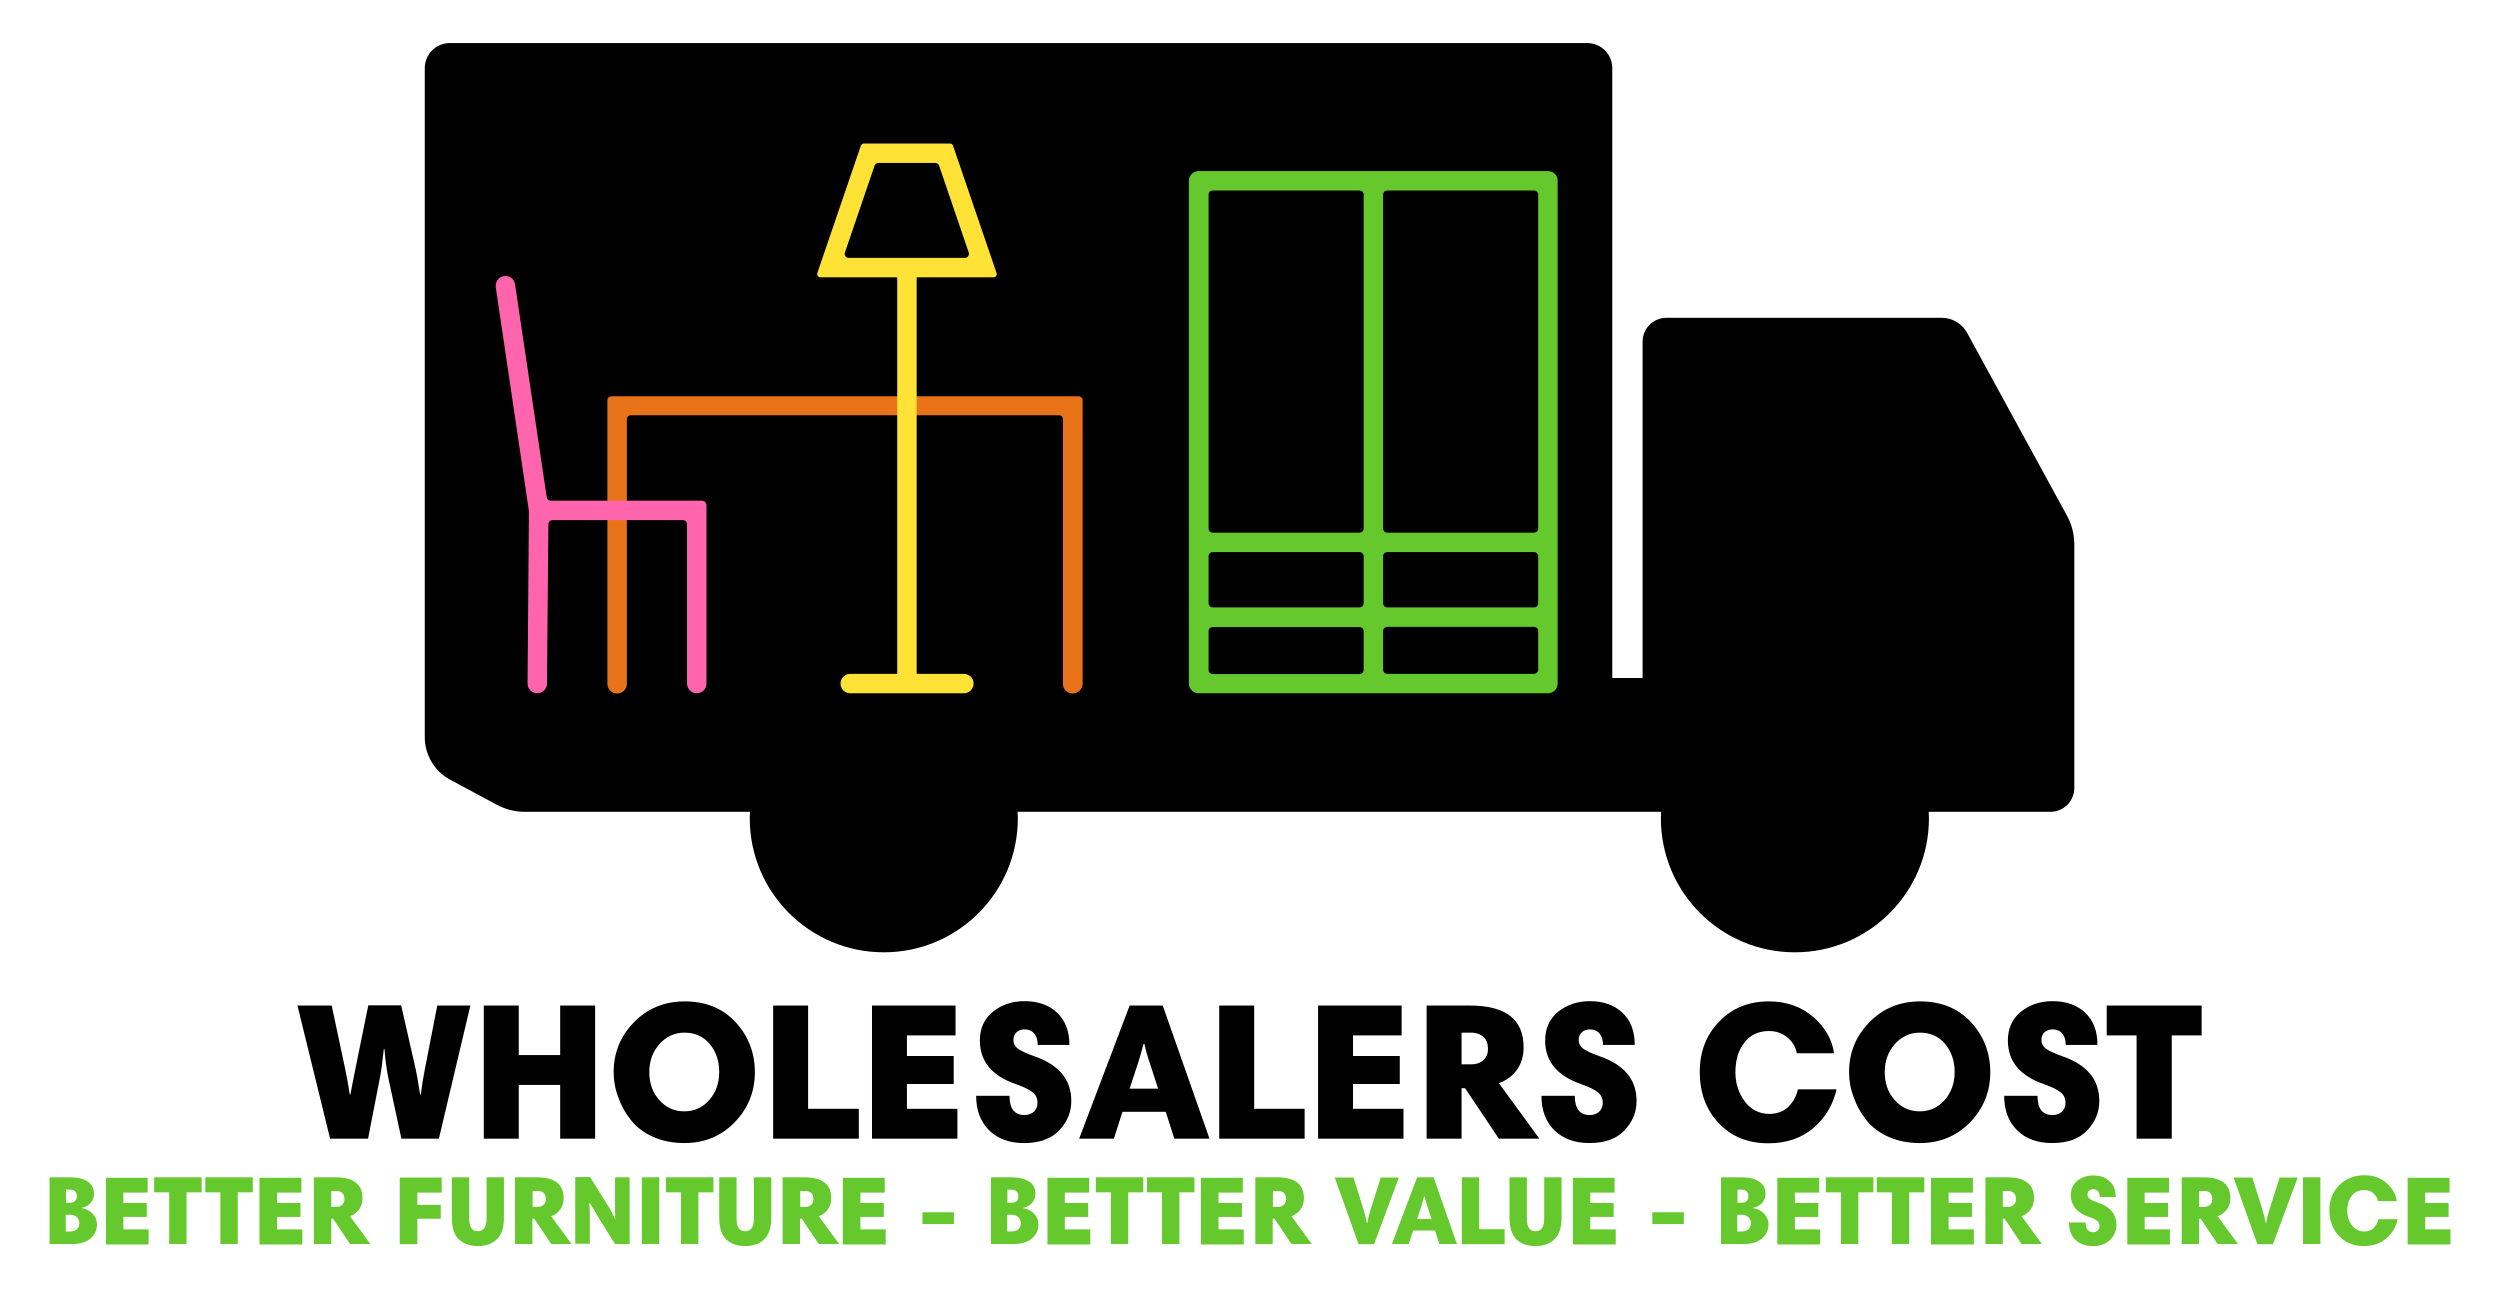 <?xml version="1.0" encoding="utf-8"?>
<!-- Generator: Adobe Illustrator 28.1.0, SVG Export Plug-In . SVG Version: 6.00 Build 0)  -->
<svg version="1.1" id="Layer_2" xmlns="http://www.w3.org/2000/svg" xmlns:xlink="http://www.w3.org/1999/xlink" x="0px" y="0px"
	 viewBox="0 0 1080 556.9" style="enable-background:new 0 0 1080 556.9;" xml:space="preserve">
<style type="text/css">
	.st0{fill:#E97318;}
	.st1{fill:#FE65AC;}
	.st2{fill:#65C92E;}
	.st3{fill:#FFE236;}
</style>
<g>
	<g>
		<path d="M892.9,222.7l-43.1-78.9c-2.2-4-6.4-6.5-10.9-6.5H719.9c-5.7,0-10.3,4.6-10.3,10.3v145.3h-13.1V29.4
			c0-6-4.9-10.8-10.8-10.8H194.3c-6,0-10.8,4.9-10.8,10.8v289.1c0,7.6,4.2,14.7,10.9,18.3l20.3,10.9c3.6,1.9,7.7,3,11.8,3H324
			c0,0.9-0.1,1.9-0.1,2.8c0,32,25.9,57.9,57.9,57.9c32,0,57.9-25.9,57.9-57.9c0-0.9-0.1-1.9-0.1-2.8h256.9v0c4.8,0,9.2,0,13.1,0v0h8
			c0,0.9-0.1,1.9-0.1,2.8c0,32,25.9,57.9,57.9,57.9c32,0,57.9-25.9,57.9-57.9c0-0.9-0.1-1.9-0.1-2.8h52.6c5.7,0,10.3-4.6,10.3-10.3
			v-105C896.1,230.8,895,226.5,892.9,222.7z"/>
		<g>
			<path class="st0" d="M463.4,299.6c-2.3,0-4.2-1.8-4.2-4.1V181c0-0.9-0.8-1.6-1.7-1.6h-185c-0.9,0-1.7,0.7-1.7,1.6v114.5
				c0,2.3-1.9,4.1-4.2,4.1s-4.2-1.8-4.2-4.1V172.8c0-0.9,0.8-1.6,1.7-1.6h201.9c0.9,0,1.7,0.7,1.7,1.6v122.7
				C467.6,297.7,465.7,299.6,463.4,299.6z"/>
		</g>
		<path class="st1" d="M237.9,216.3c-0.8,0-1.6-0.6-1.7-1.4l-13.7-92.1c-0.4-2.4-2.6-4-5-3.5c-2.3,0.4-3.7,2.8-3.3,5l14.3,96.5
			l-0.6,74.5c0,2.3,1.9,4.2,4.2,4.2h0c2.3,0,4.2-1.9,4.2-4.2l0.6-68.9c0-0.9,0.8-1.7,1.7-1.7h56.5c0.9,0,1.7,0.8,1.7,1.7v68.9
			c0,2.3,1.9,4.2,4.2,4.2c2.3,0,4.2-1.9,4.2-4.2v-77c0-1.1-0.9-2-2-2H237.9z"/>
		<path class="st2" d="M668.7,73.9H517.8c-2.3,0-4.2,1.9-4.2,4.2v217.2c0,2.3,1.9,4.2,4.2,4.2h150.9c2.3,0,4.2-1.9,4.2-4.2V78.1
			C673,75.8,671.1,73.9,668.7,73.9z M662.7,230.1h-63.4c-1,0-1.8-0.8-1.8-1.8V84.1c0-1,0.8-1.8,1.8-1.8h63.4c1,0,1.8,0.8,1.8,1.8
			v144.2C664.5,229.3,663.7,230.1,662.7,230.1z M599.3,238.5h63.4c1,0,1.8,0.8,1.8,1.8v20.3c0,1-0.8,1.8-1.8,1.8h-63.4
			c-1,0-1.8-0.8-1.8-1.8v-20.3C597.5,239.3,598.3,238.5,599.3,238.5z M587.3,262.4h-63.4c-1,0-1.8-0.8-1.8-1.8v-20.3
			c0-1,0.8-1.8,1.8-1.8h63.4c1,0,1.8,0.8,1.8,1.8v20.3C589.1,261.6,588.3,262.4,587.3,262.4z M589.1,84.1v144.2c0,1-0.8,1.8-1.8,1.8
			h-63.4c-1,0-1.8-0.8-1.8-1.8V84.1c0-1,0.8-1.8,1.8-1.8h63.4C588.3,82.3,589.1,83.1,589.1,84.1z M523.9,270.9h63.4
			c1,0,1.8,0.8,1.8,1.8v16.7c0,1-0.8,1.8-1.8,1.8h-63.4c-1,0-1.8-0.8-1.8-1.8v-16.7C522.1,271.7,522.9,270.9,523.9,270.9z
			 M597.5,289.3v-16.7c0-1,0.8-1.8,1.8-1.8h63.4c1,0,1.8,0.8,1.8,1.8v16.7c0,1-0.8,1.8-1.8,1.8h-63.4
			C598.3,291.1,597.5,290.3,597.5,289.3z"/>
		<path class="st3" d="M416.3,291.1H396V119.8h33.2c1,0,1.6-0.9,1.3-1.9l-18.8-55c-0.2-0.6-0.7-0.9-1.3-0.9h-37.2
			c-0.6,0-1.1,0.4-1.3,0.9l-18.8,55c-0.3,0.9,0.4,1.9,1.3,1.9h33.2v171.3h-20.3c-2.3,0-4.2,1.9-4.2,4.2s1.9,4.2,4.2,4.2h49.1
			c2.3,0,4.2-1.9,4.2-4.2S418.7,291.1,416.3,291.1z M379.4,70.4h24.7c0.7,0,1.4,0.5,1.6,1.2l12.8,37.5c0.4,1.1-0.5,2.3-1.6,2.3
			h-50.3c-1.2,0-2-1.2-1.6-2.3l12.8-37.5C378,70.9,378.7,70.4,379.4,70.4z"/>
	</g>
	<g>
		<path d="M173.4,491.9l-5.7-26.5c-0.8-4-1.3-8.1-1.6-12.2h-0.3c-0.6,5.6-1.1,9.6-1.6,12l-5.2,26.7h-16.4l-14.1-57.5h14.8l5.9,27.8
			c0.6,2.7,1.2,6.2,1.9,10.6h0.3c0.2-1.5,1-5.3,2.2-11.4l5.5-27.1h14.2l6.3,27.7c0.3,1.1,0.9,4.7,1.9,10.8h0.3
			c0.4-3.5,1-7.1,1.7-10.7l5.4-27.7h14.3l-13.6,57.5H173.4z"/>
		<path d="M242,491.9v-23.2h-17.9v23.2H209v-57.5h15.1v21.4H242v-21.4h15.1v57.5H242z"/>
		<path d="M265.1,463.2c0-8.4,2.9-15.6,8.8-21.6c5.8-6,13.2-9,21.9-9c9.1,0,16.4,3,22,9c5.5,6,8.3,13.2,8.3,21.6
			c0,8.4-2.9,15.6-8.7,21.6c-5.8,6-13.1,9-21.7,9c-5.1,0-9.6-0.9-13.6-2.7c-4-1.8-7.2-4.2-9.6-7.3c-2.4-3-4.2-6.3-5.4-9.8
			C265.7,470.4,265.1,466.8,265.1,463.2z M284.9,451c-2.9,3.3-4.4,7.3-4.4,12.1c0,4.8,1.4,8.9,4.3,12.1c2.9,3.3,6.5,4.9,10.8,4.9
			c4.3,0,7.9-1.6,10.8-4.9c2.9-3.3,4.3-7.3,4.3-12.1c0-4.8-1.4-8.9-4.1-12.1c-2.8-3.3-6.4-4.9-10.9-4.9
			C291.4,446.1,287.8,447.8,284.9,451z"/>
		<path d="M334,491.9v-57.5h15.1V479H371v12.9H334z"/>
		<path d="M412.8,434.4v12.9h-21v8.9H412v12.1h-20.2V479h21.8v12.9h-36.9v-57.5H412.8z"/>
		<path d="M462,451.4h-13.7c0-2.1-0.5-3.7-1.5-4.9c-1-1.2-2.4-1.8-4.2-1.8c-1.3,0-2.5,0.4-3.4,1.2c-0.9,0.8-1.4,1.9-1.4,3.3
			c0,1.6,0.7,3,2.2,4c1.5,1,3.9,2.1,7.1,3.2c10.5,3.7,15.7,10.1,15.7,19.2c0,4.8-1.7,9-5.2,12.7c-3.5,3.7-8.5,5.5-15.2,5.5
			c-6.3,0-11.3-1.8-15.1-5.5c-3.7-3.7-5.6-8.6-5.6-14.9h14.4c0,5.6,2.2,8.3,6.5,8.3c1.6,0,3-0.5,4-1.4s1.6-2.2,1.6-3.9
			c0-1.9-0.7-3.4-2.1-4.5c-1.4-1.2-3.8-2.3-7.1-3.5c-10.5-3.6-15.7-9.9-15.7-18.9c0-5.2,1.9-9.4,5.6-12.4c3.7-3,8.3-4.6,13.7-4.6
			c5.9,0,10.6,1.7,14.1,5C460.2,440.9,462,445.5,462,451.4z"/>
		<path d="M466.2,491.9l21.8-57.5h14.3l20.2,57.5h-15.2l-3.7-11.6h-18.7l-3.7,11.6H466.2z M492,458.1l-4,12.2h12.3l-4-12.3
			c-0.6-1.8-1.3-4.1-1.9-7H494C493.1,454.4,492.4,456.8,492,458.1z"/>
		<path d="M526.7,491.9v-57.5h15.1V479h21.8v12.9H526.7z"/>
		<path d="M605.5,434.4v12.9h-21v8.9h20.2v12.1h-20.2V479h21.8v12.9h-36.9v-57.5H605.5z"/>
		<path d="M647.5,467.9l17.5,24h-17.5l-14.6-21.8h-1.5v21.8h-15.1v-57.5H635c15.5,0,23.2,6,23.2,18c0,3.9-1,7.2-3,9.9
			C653.3,464.9,650.7,466.8,647.5,467.9z M642.8,453.1c0-2.2-0.6-3.9-1.9-5.1c-1.3-1.2-3.1-1.9-5.4-1.9h-4.1v13.7h4.2
			c2.1,0,3.9-0.6,5.2-1.8S642.8,455.3,642.8,453.1z"/>
		<path d="M706.2,451.4h-13.7c0-2.1-0.5-3.7-1.5-4.9c-1-1.2-2.4-1.8-4.2-1.8c-1.3,0-2.5,0.4-3.4,1.2c-0.9,0.8-1.4,1.9-1.4,3.3
			c0,1.6,0.7,3,2.2,4c1.5,1,3.9,2.1,7.1,3.2c10.5,3.7,15.7,10.1,15.7,19.2c0,4.8-1.7,9-5.2,12.7c-3.5,3.7-8.5,5.5-15.2,5.5
			c-6.3,0-11.3-1.8-15.1-5.5c-3.7-3.7-5.6-8.6-5.6-14.9h14.4c0,5.6,2.2,8.3,6.5,8.3c1.6,0,3-0.5,4-1.4c1-1,1.6-2.2,1.6-3.9
			c0-1.9-0.7-3.4-2.1-4.5c-1.4-1.2-3.8-2.3-7.1-3.5c-10.5-3.6-15.7-9.9-15.7-18.9c0-5.2,1.9-9.4,5.6-12.4c3.7-3,8.3-4.6,13.7-4.6
			c5.9,0,10.6,1.7,14.1,5C704.5,440.9,706.2,445.5,706.2,451.4z"/>
		<path d="M764.2,432.6c7.6,0,14,2.3,19.2,6.8c5.1,4.5,8.1,9.7,8.9,15.6h-16.1c-0.4-2.6-1.7-4.8-3.9-6.7c-2.2-1.9-4.9-2.9-8.1-2.9
			c-4.6,0-8.1,1.7-10.7,5.1c-2.6,3.4-3.8,7.6-3.8,12.7c0,4.9,1.4,9.1,4.1,12.7c2.7,3.5,6.2,5.3,10.5,5.3c3.5,0,6.3-1.1,8.4-3.2
			c2.1-2.1,3.4-4.6,4-7.4h16.7c-1.5,6.6-4.8,12.2-9.9,16.6c-5.1,4.4-11.6,6.7-19.6,6.7c-8.8,0-16-2.9-21.4-8.7
			c-5.5-5.8-8.2-13.2-8.2-22.1c0-8.8,2.8-16,8.4-21.8C748.4,435.4,755.5,432.6,764.2,432.6z"/>
		<path d="M798.8,463.2c0-8.4,2.9-15.6,8.8-21.6c5.8-6,13.2-9,21.9-9c9.1,0,16.4,3,22,9c5.5,6,8.3,13.2,8.3,21.6
			c0,8.4-2.9,15.6-8.7,21.6c-5.8,6-13.1,9-21.7,9c-5.1,0-9.6-0.9-13.6-2.7c-4-1.8-7.2-4.2-9.6-7.3c-2.4-3-4.2-6.3-5.4-9.8
			C799.4,470.4,798.8,466.8,798.8,463.2z M818.6,451c-2.9,3.3-4.4,7.3-4.4,12.1c0,4.8,1.4,8.9,4.3,12.1c2.9,3.3,6.5,4.9,10.8,4.9
			c4.3,0,7.9-1.6,10.8-4.9c2.9-3.3,4.3-7.3,4.3-12.1c0-4.8-1.4-8.9-4.1-12.1c-2.8-3.3-6.4-4.9-10.9-4.9
			C825.1,446.1,821.5,447.8,818.6,451z"/>
		<path d="M906.1,451.4h-13.7c0-2.1-0.5-3.7-1.5-4.9c-1-1.2-2.4-1.8-4.2-1.8c-1.3,0-2.5,0.4-3.4,1.2c-0.9,0.8-1.4,1.9-1.4,3.3
			c0,1.6,0.7,3,2.2,4c1.5,1,3.9,2.1,7.1,3.2c10.5,3.7,15.7,10.1,15.7,19.2c0,4.8-1.7,9-5.2,12.7c-3.5,3.7-8.5,5.5-15.2,5.5
			c-6.3,0-11.3-1.8-15.1-5.5c-3.7-3.7-5.6-8.6-5.6-14.9h14.4c0,5.6,2.2,8.3,6.5,8.3c1.6,0,3-0.5,4-1.4c1-1,1.6-2.2,1.6-3.9
			c0-1.9-0.7-3.4-2.1-4.5c-1.4-1.2-3.8-2.3-7.1-3.5c-10.5-3.6-15.7-9.9-15.7-18.9c0-5.2,1.9-9.4,5.6-12.4c3.7-3,8.3-4.6,13.7-4.6
			c5.9,0,10.6,1.7,14.1,5C904.4,440.9,906.1,445.5,906.1,451.4z"/>
		<path d="M923,491.9v-44.6h-12.9v-12.9h41v12.9h-12.9v44.6H923z"/>
	</g>
	<g>
		<path class="st2" d="M21.4,537.4v-28.8h8.9c3.1,0,5.7,0.6,7.5,1.8c1.9,1.2,2.8,3,2.8,5.4c0,1.5-0.5,2.8-1.5,3.9
			c-1,1.1-2.3,1.8-3.9,2.1v0.1c2.1,0.3,3.7,1.2,4.9,2.5c1.2,1.3,1.8,2.8,1.8,4.5c0,2.6-1,4.6-2.9,6.2c-1.9,1.5-4.4,2.3-7.4,2.3H21.4
			z M33.2,516.6c0-0.8-0.3-1.5-0.8-2c-0.6-0.5-1.4-0.7-2.5-0.7h-1.4v5.7H30c1.2,0,2-0.3,2.4-0.8C33,518.4,33.2,517.6,33.2,516.6z
			 M34.3,528.3c0-1-0.4-1.8-1.1-2.5c-0.7-0.7-1.7-1-2.9-1h-1.9v7.2h1.9c1.2,0,2.2-0.3,2.9-0.9C33.9,530.4,34.3,529.5,34.3,528.3z"/>
		<path class="st2" d="M63.8,508.7v6.5H53.3v4.5h10.1v6H53.3v5.4h10.9v6.5H45.8v-28.8H63.8z"/>
		<path class="st2" d="M73.1,537.4v-22.3h-6.5v-6.5h20.5v6.5h-6.5v22.3H73.1z"/>
		<path class="st2" d="M95.2,537.4v-22.3h-6.5v-6.5h20.5v6.5h-6.5v22.3H95.2z"/>
		<path class="st2" d="M130.2,508.7v6.5h-10.5v4.5h10.1v6h-10.1v5.4h10.9v6.5h-18.5v-28.8H130.2z"/>
		<path class="st2" d="M151.2,525.4l8.8,12h-8.8l-7.3-10.9h-0.8v10.9h-7.5v-28.8h9.4c7.7,0,11.6,3,11.6,9c0,2-0.5,3.6-1.5,4.9
			C154.1,523.9,152.8,524.8,151.2,525.4z M148.8,518c0-1.1-0.3-2-0.9-2.6c-0.6-0.6-1.5-0.9-2.7-0.9h-2.1v6.9h2.1
			c1.1,0,1.9-0.3,2.6-0.9S148.8,519.1,148.8,518z"/>
		<path class="st2" d="M190.8,508.7v6.5h-10.5v5.3h10.1v6h-10.1v11h-7.6v-28.8H190.8z"/>
		<path class="st2" d="M206.4,538.3c-3.5,0-6.2-1-8.2-2.9c-2-1.9-3-5.1-3-9.4v-17.4h7.5v17.8c0,3.7,1.2,5.5,3.7,5.5
			c2.5,0,3.8-1.8,3.8-5.5v-17.8h7.5V526c0,4.2-1,7.3-3,9.3S209.9,538.3,206.4,538.3z"/>
		<path class="st2" d="M238.1,525.4l8.8,12h-8.8l-7.3-10.9h-0.8v10.9h-7.5v-28.8h9.4c7.7,0,11.6,3,11.6,9c0,2-0.5,3.6-1.5,4.9
			C241,523.9,239.8,524.8,238.1,525.4z M235.8,518c0-1.1-0.3-2-0.9-2.6c-0.6-0.6-1.5-0.9-2.7-0.9h-2.1v6.9h2.1
			c1.1,0,1.9-0.3,2.6-0.9C235.5,519.9,235.8,519.1,235.8,518z"/>
		<path class="st2" d="M254.8,519.7h-0.2c0.1,3.3,0.2,5,0.2,5.1v12.5h-6.3v-28.8h6.4l7.2,11.5c0.7,1,1.2,2,1.7,2.8
			c0.4,0.8,0.8,1.6,1.2,2.3c0.3,0.7,0.6,1.1,0.7,1.4h0.1c-0.1-2.5-0.1-4.1-0.1-4.6v-13.3h6.3v28.8h-6.3l-6.1-9.7
			c-1.2-1.9-2.2-3.6-3.1-5.3C255.4,520.8,254.9,519.9,254.8,519.7z"/>
		<path class="st2" d="M277.3,537.4v-28.8h7.5v28.8H277.3z"/>
		<path class="st2" d="M294.2,537.4v-22.3h-6.5v-6.5h20.5v6.5h-6.5v22.3H294.2z"/>
		<path class="st2" d="M321.9,538.3c-3.5,0-6.2-1-8.2-2.9c-2-1.9-3-5.1-3-9.4v-17.4h7.5v17.8c0,3.7,1.2,5.5,3.7,5.5
			c2.5,0,3.8-1.8,3.8-5.5v-17.8h7.5V526c0,4.2-1,7.3-3,9.3S325.5,538.3,321.9,538.3z"/>
		<path class="st2" d="M353.7,525.4l8.8,12h-8.8l-7.3-10.9h-0.8v10.9h-7.5v-28.8h9.4c7.7,0,11.6,3,11.6,9c0,2-0.5,3.6-1.5,4.9
			C356.6,523.9,355.3,524.8,353.7,525.4z M351.4,518c0-1.1-0.3-2-0.9-2.6c-0.6-0.6-1.5-0.9-2.7-0.9h-2.1v6.9h2.1
			c1.1,0,1.9-0.3,2.6-0.9S351.4,519.1,351.4,518z"/>
		<path class="st2" d="M382.2,508.7v6.5h-10.5v4.5h10.1v6h-10.1v5.4h10.9v6.5h-18.5v-28.8H382.2z"/>
		<path class="st2" d="M412.1,528.8h-13.6v-5.1h13.6V528.8z"/>
		<path class="st2" d="M428.1,537.4v-28.8h8.9c3.1,0,5.7,0.6,7.5,1.8c1.9,1.2,2.8,3,2.8,5.4c0,1.5-0.5,2.8-1.5,3.9
			c-1,1.1-2.3,1.8-3.9,2.1v0.1c2.1,0.3,3.7,1.2,4.9,2.5c1.2,1.3,1.8,2.8,1.8,4.5c0,2.6-1,4.6-2.9,6.2c-1.9,1.5-4.4,2.3-7.4,2.3
			H428.1z M439.9,516.6c0-0.8-0.3-1.5-0.8-2c-0.6-0.5-1.4-0.7-2.5-0.7h-1.4v5.7h1.6c1.2,0,2-0.3,2.4-0.8
			C439.7,518.4,439.9,517.6,439.9,516.6z M441,528.3c0-1-0.4-1.8-1.1-2.5c-0.7-0.7-1.7-1-2.9-1h-1.9v7.2h1.9c1.2,0,2.2-0.3,2.9-0.9
			C440.6,530.4,441,529.5,441,528.3z"/>
		<path class="st2" d="M470.5,508.7v6.5H460v4.5h10.1v6H460v5.4H471v6.5h-18.5v-28.8H470.5z"/>
		<path class="st2" d="M479.9,537.4v-22.3h-6.5v-6.5h20.5v6.5h-6.5v22.3H479.9z"/>
		<path class="st2" d="M502,537.4v-22.3h-6.5v-6.5H516v6.5h-6.5v22.3H502z"/>
		<path class="st2" d="M536.9,508.7v6.5h-10.5v4.5h10.1v6h-10.1v5.4h10.9v6.5h-18.5v-28.8H536.9z"/>
		<path class="st2" d="M557.9,525.4l8.8,12h-8.8l-7.3-10.9h-0.8v10.9h-7.5v-28.8h9.4c7.7,0,11.6,3,11.6,9c0,2-0.5,3.6-1.5,4.9
			C560.8,523.9,559.5,524.8,557.9,525.4z M555.6,518c0-1.1-0.3-2-0.9-2.6c-0.6-0.6-1.5-0.9-2.7-0.9h-2.1v6.9h2.1
			c1.1,0,1.9-0.3,2.6-0.9C555.2,519.9,555.6,519.1,555.6,518z"/>
		<path class="st2" d="M604.3,508.7l-10.7,28.8h-6.7l-10.3-28.8h8.1l4.1,13c0.8,2.7,1.4,4.9,1.7,6.6h0.2c0.3-1.8,0.8-4,1.7-6.7
			l4.1-12.9H604.3z"/>
		<path class="st2" d="M601.3,537.4l10.9-28.8h7.1l10.1,28.8h-7.6l-1.9-5.8h-9.4l-1.9,5.8H601.3z M614.2,520.5l-2,6.1h6.2l-2-6.2
			c-0.3-0.9-0.6-2.1-1-3.5h-0.2C614.7,518.7,614.4,519.8,614.2,520.5z"/>
		<path class="st2" d="M631.5,537.4v-28.8h7.5V531H650v6.5H631.5z"/>
		<path class="st2" d="M663.3,538.3c-3.5,0-6.2-1-8.2-2.9c-2-1.9-3-5.1-3-9.4v-17.4h7.5v17.8c0,3.7,1.2,5.5,3.7,5.5
			c2.5,0,3.8-1.8,3.8-5.5v-17.8h7.5V526c0,4.2-1,7.3-3,9.3C669.6,537.3,666.8,538.3,663.3,538.3z"/>
		<path class="st2" d="M697.5,508.7v6.5H687v4.5h10.1v6H687v5.4H698v6.5h-18.5v-28.8H697.5z"/>
		<path class="st2" d="M727.4,528.8h-13.6v-5.1h13.6V528.8z"/>
		<path class="st2" d="M743.5,537.4v-28.8h8.9c3.1,0,5.7,0.6,7.5,1.8c1.9,1.2,2.8,3,2.8,5.4c0,1.5-0.5,2.8-1.5,3.9
			c-1,1.1-2.3,1.8-3.9,2.1v0.1c2.1,0.3,3.7,1.2,4.9,2.5c1.2,1.3,1.8,2.8,1.8,4.5c0,2.6-1,4.6-2.9,6.2c-1.9,1.5-4.4,2.3-7.4,2.3
			H743.5z M755.3,516.6c0-0.8-0.3-1.5-0.8-2c-0.6-0.5-1.4-0.7-2.5-0.7h-1.4v5.7h1.6c1.2,0,2-0.3,2.4-0.8
			C755.1,518.4,755.3,517.6,755.3,516.6z M756.4,528.3c0-1-0.4-1.8-1.1-2.5c-0.7-0.7-1.7-1-2.9-1h-1.9v7.2h1.9
			c1.2,0,2.2-0.3,2.9-0.9C756,530.4,756.4,529.5,756.4,528.3z"/>
		<path class="st2" d="M785.9,508.7v6.5h-10.5v4.5h10.1v6h-10.1v5.4h10.9v6.5h-18.5v-28.8H785.9z"/>
		<path class="st2" d="M795.3,537.4v-22.3h-6.5v-6.5h20.5v6.5h-6.5v22.3H795.3z"/>
		<path class="st2" d="M817.3,537.4v-22.3h-6.5v-6.5h20.5v6.5h-6.5v22.3H817.3z"/>
		<path class="st2" d="M852.3,508.7v6.5h-10.5v4.5h10.1v6h-10.1v5.4h10.9v6.5h-18.5v-28.8H852.3z"/>
		<path class="st2" d="M873.3,525.4l8.8,12h-8.8l-7.3-10.9h-0.8v10.9h-7.5v-28.8h9.4c7.7,0,11.6,3,11.6,9c0,2-0.5,3.6-1.5,4.9
			C876.2,523.9,874.9,524.8,873.3,525.4z M870.9,518c0-1.1-0.3-2-0.9-2.6c-0.6-0.6-1.5-0.9-2.7-0.9h-2.1v6.9h2.1
			c1.1,0,1.9-0.3,2.6-0.9S870.9,519.1,870.9,518z"/>
		<path class="st2" d="M914,517.1h-6.9c0-1-0.3-1.9-0.8-2.5c-0.5-0.6-1.2-0.9-2.1-0.9c-0.7,0-1.2,0.2-1.7,0.6
			c-0.5,0.4-0.7,1-0.7,1.7c0,0.8,0.4,1.5,1.1,2c0.7,0.5,1.9,1,3.6,1.6c5.2,1.8,7.8,5,7.8,9.6c0,2.4-0.9,4.5-2.6,6.3
			c-1.7,1.8-4.3,2.8-7.6,2.8c-3.1,0-5.7-0.9-7.5-2.7c-1.9-1.8-2.8-4.3-2.8-7.5h7.2c0,2.8,1.1,4.2,3.2,4.2c0.8,0,1.5-0.2,2-0.7
			c0.5-0.5,0.8-1.1,0.8-1.9c0-0.9-0.3-1.7-1-2.3s-1.9-1.2-3.6-1.7c-5.2-1.8-7.8-5-7.8-9.4c0-2.6,0.9-4.7,2.8-6.2
			c1.9-1.5,4.1-2.3,6.9-2.3c3,0,5.3,0.8,7,2.5C913.2,511.9,914,514.2,914,517.1z"/>
		<path class="st2" d="M937,508.7v6.5h-10.5v4.5h10.1v6h-10.1v5.4h10.9v6.5H919v-28.8H937z"/>
		<path class="st2" d="M958,525.4l8.8,12H958l-7.3-10.9H950v10.9h-7.5v-28.8h9.4c7.7,0,11.6,3,11.6,9c0,2-0.5,3.6-1.5,4.9
			C960.9,523.9,959.6,524.8,958,525.4z M955.7,518c0-1.1-0.3-2-0.9-2.6c-0.6-0.6-1.5-0.9-2.7-0.9H950v6.9h2.1c1.1,0,1.9-0.3,2.6-0.9
			S955.7,519.1,955.7,518z"/>
		<path class="st2" d="M992.6,508.7l-10.7,28.8h-6.7l-10.3-28.8h8.1l4.1,13c0.8,2.7,1.4,4.9,1.7,6.6h0.2c0.3-1.8,0.8-4,1.7-6.7
			l4.1-12.9H992.6z"/>
		<path class="st2" d="M994.9,537.4v-28.8h7.5v28.8H994.9z"/>
		<path class="st2" d="M1021.4,507.7c3.8,0,7,1.1,9.6,3.4c2.6,2.3,4.1,4.9,4.4,7.8h-8.1c-0.2-1.3-0.9-2.4-2-3.4
			c-1.1-1-2.5-1.4-4.1-1.4c-2.3,0-4.1,0.9-5.3,2.6c-1.3,1.7-1.9,3.8-1.9,6.3c0,2.4,0.7,4.6,2,6.3c1.4,1.8,3.1,2.7,5.3,2.7
			c1.8,0,3.2-0.5,4.2-1.6c1-1.1,1.7-2.3,2-3.7h8.3c-0.7,3.3-2.4,6.1-4.9,8.3c-2.6,2.2-5.8,3.3-9.8,3.3c-4.4,0-8-1.5-10.7-4.4
			c-2.7-2.9-4.1-6.6-4.1-11c0-4.4,1.4-8,4.2-10.9C1013.5,509.2,1017,507.7,1021.4,507.7z"/>
		<path class="st2" d="M1058.2,508.7v6.5h-10.5v4.5h10.1v6h-10.1v5.4h10.9v6.5h-18.5v-28.8H1058.2z"/>
	</g>
</g>
</svg>
